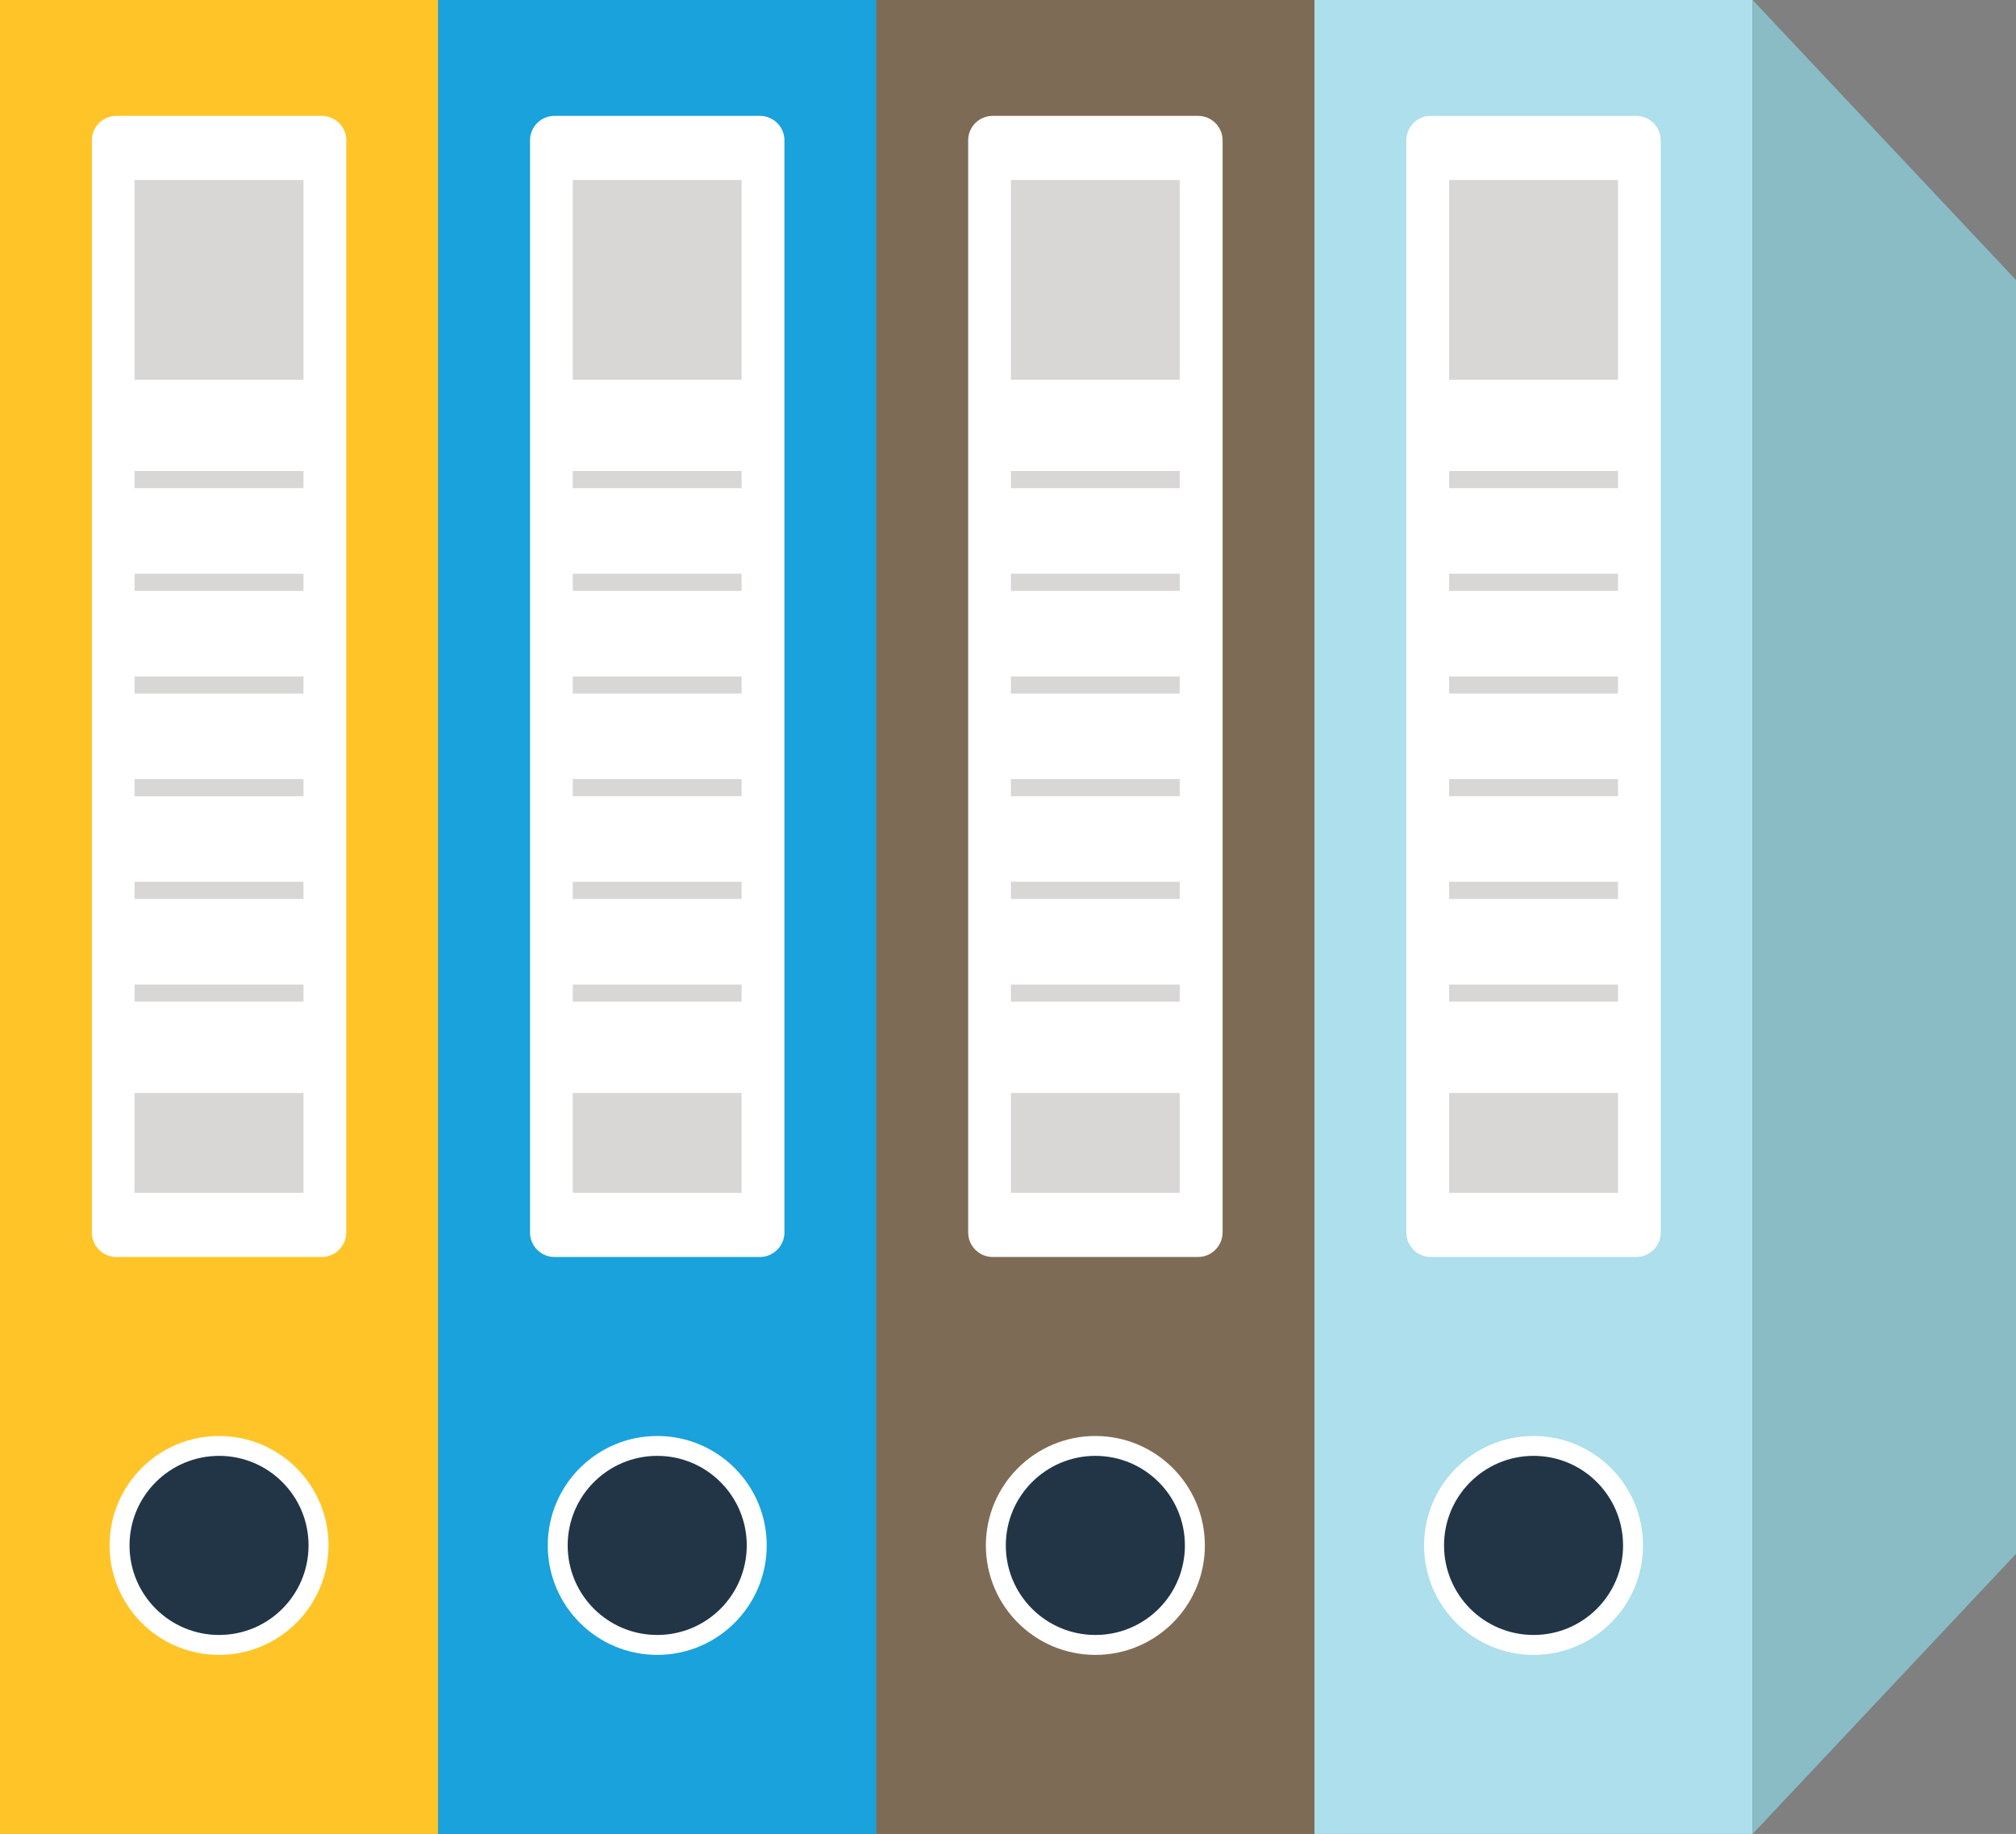 <svg xmlns="http://www.w3.org/2000/svg" width="104" height="94.596" viewBox="0 0 104 94.596"><rect x="0" y="0" width="104" height="94.596" fill="#808080" stroke="none"/><path fill-rule="evenodd" clip-rule="evenodd" fill="#FFC427" d="M0 0h22.604v94.596H0z"/><g fill-rule="evenodd" clip-rule="evenodd"><path d="M16.946 79.712c0 3.12-2.527 5.648-5.645 5.648-3.12 0-5.647-2.528-5.647-5.648 0-3.114 2.528-5.643 5.648-5.643 3.12 0 5.646 2.528 5.646 5.642z" fill="#FFF"/><path d="M15.917 79.712c0 2.556-2.064 4.62-4.615 4.62s-4.62-2.064-4.62-4.62c0-2.548 2.07-4.618 4.62-4.618s4.615 2.07 4.615 4.618z" fill="#213546"/></g><path d="M17.864 63.572c0 .69-.57 1.264-1.268 1.264H6c-.696 0-1.26-.572-1.26-1.264V7.237c0-.694.563-1.26 1.26-1.26h10.597c.697 0 1.268.566 1.268 1.26v56.335z" fill-rule="evenodd" clip-rule="evenodd" fill="#FFF"/><g fill-rule="evenodd" clip-rule="evenodd" fill="#D8D7D6"><path d="M6.942 24.295h8.713v.885H6.942zM6.942 29.595h8.713v.883H6.942zM6.942 34.89h8.713v.882H6.942zM6.942 40.186h8.713v.883H6.942zM6.942 45.482h8.713v.885H6.942zM6.942 50.783h8.713v.88H6.942z"/></g><g fill-rule="evenodd" clip-rule="evenodd" fill="#D8D7D6"><path d="M6.942 9.286h8.713v10.302H6.942zM6.942 56.375h8.713v5.15H6.942z"/></g><g><path fill-rule="evenodd" clip-rule="evenodd" fill="#19A2DC" d="M22.604 0h22.603v94.596H22.604z"/><g fill-rule="evenodd" clip-rule="evenodd"><path d="M39.553 79.712c0 3.12-2.53 5.648-5.647 5.648s-5.648-2.528-5.648-5.648c0-3.114 2.53-5.643 5.648-5.643s5.647 2.528 5.647 5.642z" fill="#FFF"/><path d="M38.523 79.712c0 2.556-2.068 4.62-4.618 4.62-2.55 0-4.62-2.064-4.62-4.62 0-2.548 2.07-4.618 4.62-4.618 2.55 0 4.618 2.07 4.618 4.618z" fill="#213546"/></g><path d="M40.467 63.572c0 .69-.57 1.264-1.264 1.264H28.606c-.7 0-1.264-.572-1.264-1.264V7.237c0-.694.564-1.26 1.264-1.26h10.597c.694 0 1.264.566 1.264 1.26v56.335z" fill-rule="evenodd" clip-rule="evenodd" fill="#FFF"/><g fill-rule="evenodd" clip-rule="evenodd" fill="#D8D7D6"><path d="M29.546 24.295h8.712v.885h-8.712zM29.546 29.595h8.712v.883h-8.712zM29.546 34.89h8.712v.882h-8.712zM29.546 40.186h8.712v.883h-8.712zM29.546 45.482h8.712v.885h-8.712zM29.546 50.783h8.712v.88h-8.712z"/></g><g fill-rule="evenodd" clip-rule="evenodd" fill="#D8D7D6"><path d="M29.546 9.286h8.712v10.302h-8.712zM29.546 56.375h8.712v5.15h-8.712z"/></g></g><g><path fill-rule="evenodd" clip-rule="evenodd" fill="#7E6B56" d="M45.206 0H67.81v94.596H45.206z"/><g fill-rule="evenodd" clip-rule="evenodd"><path d="M62.156 79.712c0 3.12-2.53 5.648-5.647 5.648-3.12 0-5.65-2.528-5.65-5.648 0-3.114 2.53-5.643 5.65-5.643 3.116 0 5.646 2.528 5.646 5.642z" fill="#FFF"/><path d="M61.126 79.712c0 2.556-2.064 4.62-4.617 4.62-2.552 0-4.622-2.064-4.622-4.62 0-2.548 2.07-4.618 4.62-4.618 2.554 0 4.618 2.07 4.618 4.618z" fill="#213546"/></g><path d="M63.07 63.572c0 .69-.57 1.264-1.264 1.264H51.21c-.7 0-1.264-.572-1.264-1.264V7.237c0-.694.564-1.26 1.264-1.26h10.597c.694 0 1.264.566 1.264 1.26v56.335z" fill-rule="evenodd" clip-rule="evenodd" fill="#FFF"/><g fill-rule="evenodd" clip-rule="evenodd" fill="#D8D7D6"><path d="M52.15 24.295h8.71v.885h-8.71zM52.15 29.595h8.71v.883h-8.71zM52.15 34.89h8.71v.882h-8.71zM52.15 40.186h8.71v.883h-8.71zM52.15 45.482h8.71v.885h-8.71zM52.15 50.783h8.71v.88h-8.71z"/></g><g fill-rule="evenodd" clip-rule="evenodd" fill="#D8D7D6"><path d="M52.15 9.286h8.71v10.302h-8.71zM52.15 56.375h8.71v5.15h-8.71z"/></g></g><g><path fill-rule="evenodd" clip-rule="evenodd" fill="#ADDFEC" d="M67.81 0h22.604v94.596H67.81z"/><path fill-rule="evenodd" clip-rule="evenodd" fill="#89BCC5" d="M104 80.15L90.413 94.596V0L104 14.444"/><g fill-rule="evenodd" clip-rule="evenodd"><path d="M84.76 79.712c0 3.12-2.53 5.648-5.646 5.648-3.117 0-5.65-2.528-5.65-5.648 0-3.114 2.533-5.643 5.65-5.643 3.115 0 5.646 2.528 5.646 5.642z" fill="#FFF"/><path d="M83.73 79.712c0 2.556-2.065 4.62-4.616 4.62-2.553 0-4.62-2.064-4.62-4.62 0-2.548 2.067-4.618 4.62-4.618 2.55 0 4.615 2.07 4.615 4.618z" fill="#213546"/></g><path d="M85.674 63.572c0 .69-.567 1.264-1.265 1.264H73.812c-.7 0-1.264-.572-1.264-1.264V7.237c0-.694.563-1.26 1.263-1.26H84.41c.696 0 1.264.566 1.264 1.26v56.335z" fill-rule="evenodd" clip-rule="evenodd" fill="#FFF"/><g fill-rule="evenodd" clip-rule="evenodd" fill="#D8D7D6"><path d="M74.756 24.295h8.71v.885h-8.71zM74.756 29.595h8.71v.883h-8.71zM74.756 34.89h8.71v.882h-8.71zM74.756 40.186h8.71v.883h-8.71zM74.756 45.482h8.71v.885h-8.71zM74.756 50.783h8.71v.88h-8.71z"/></g><g fill-rule="evenodd" clip-rule="evenodd" fill="#D8D7D6"><path d="M74.756 9.286h8.71v10.302h-8.71zM74.756 56.375h8.71v5.15h-8.71z"/></g></g></svg>